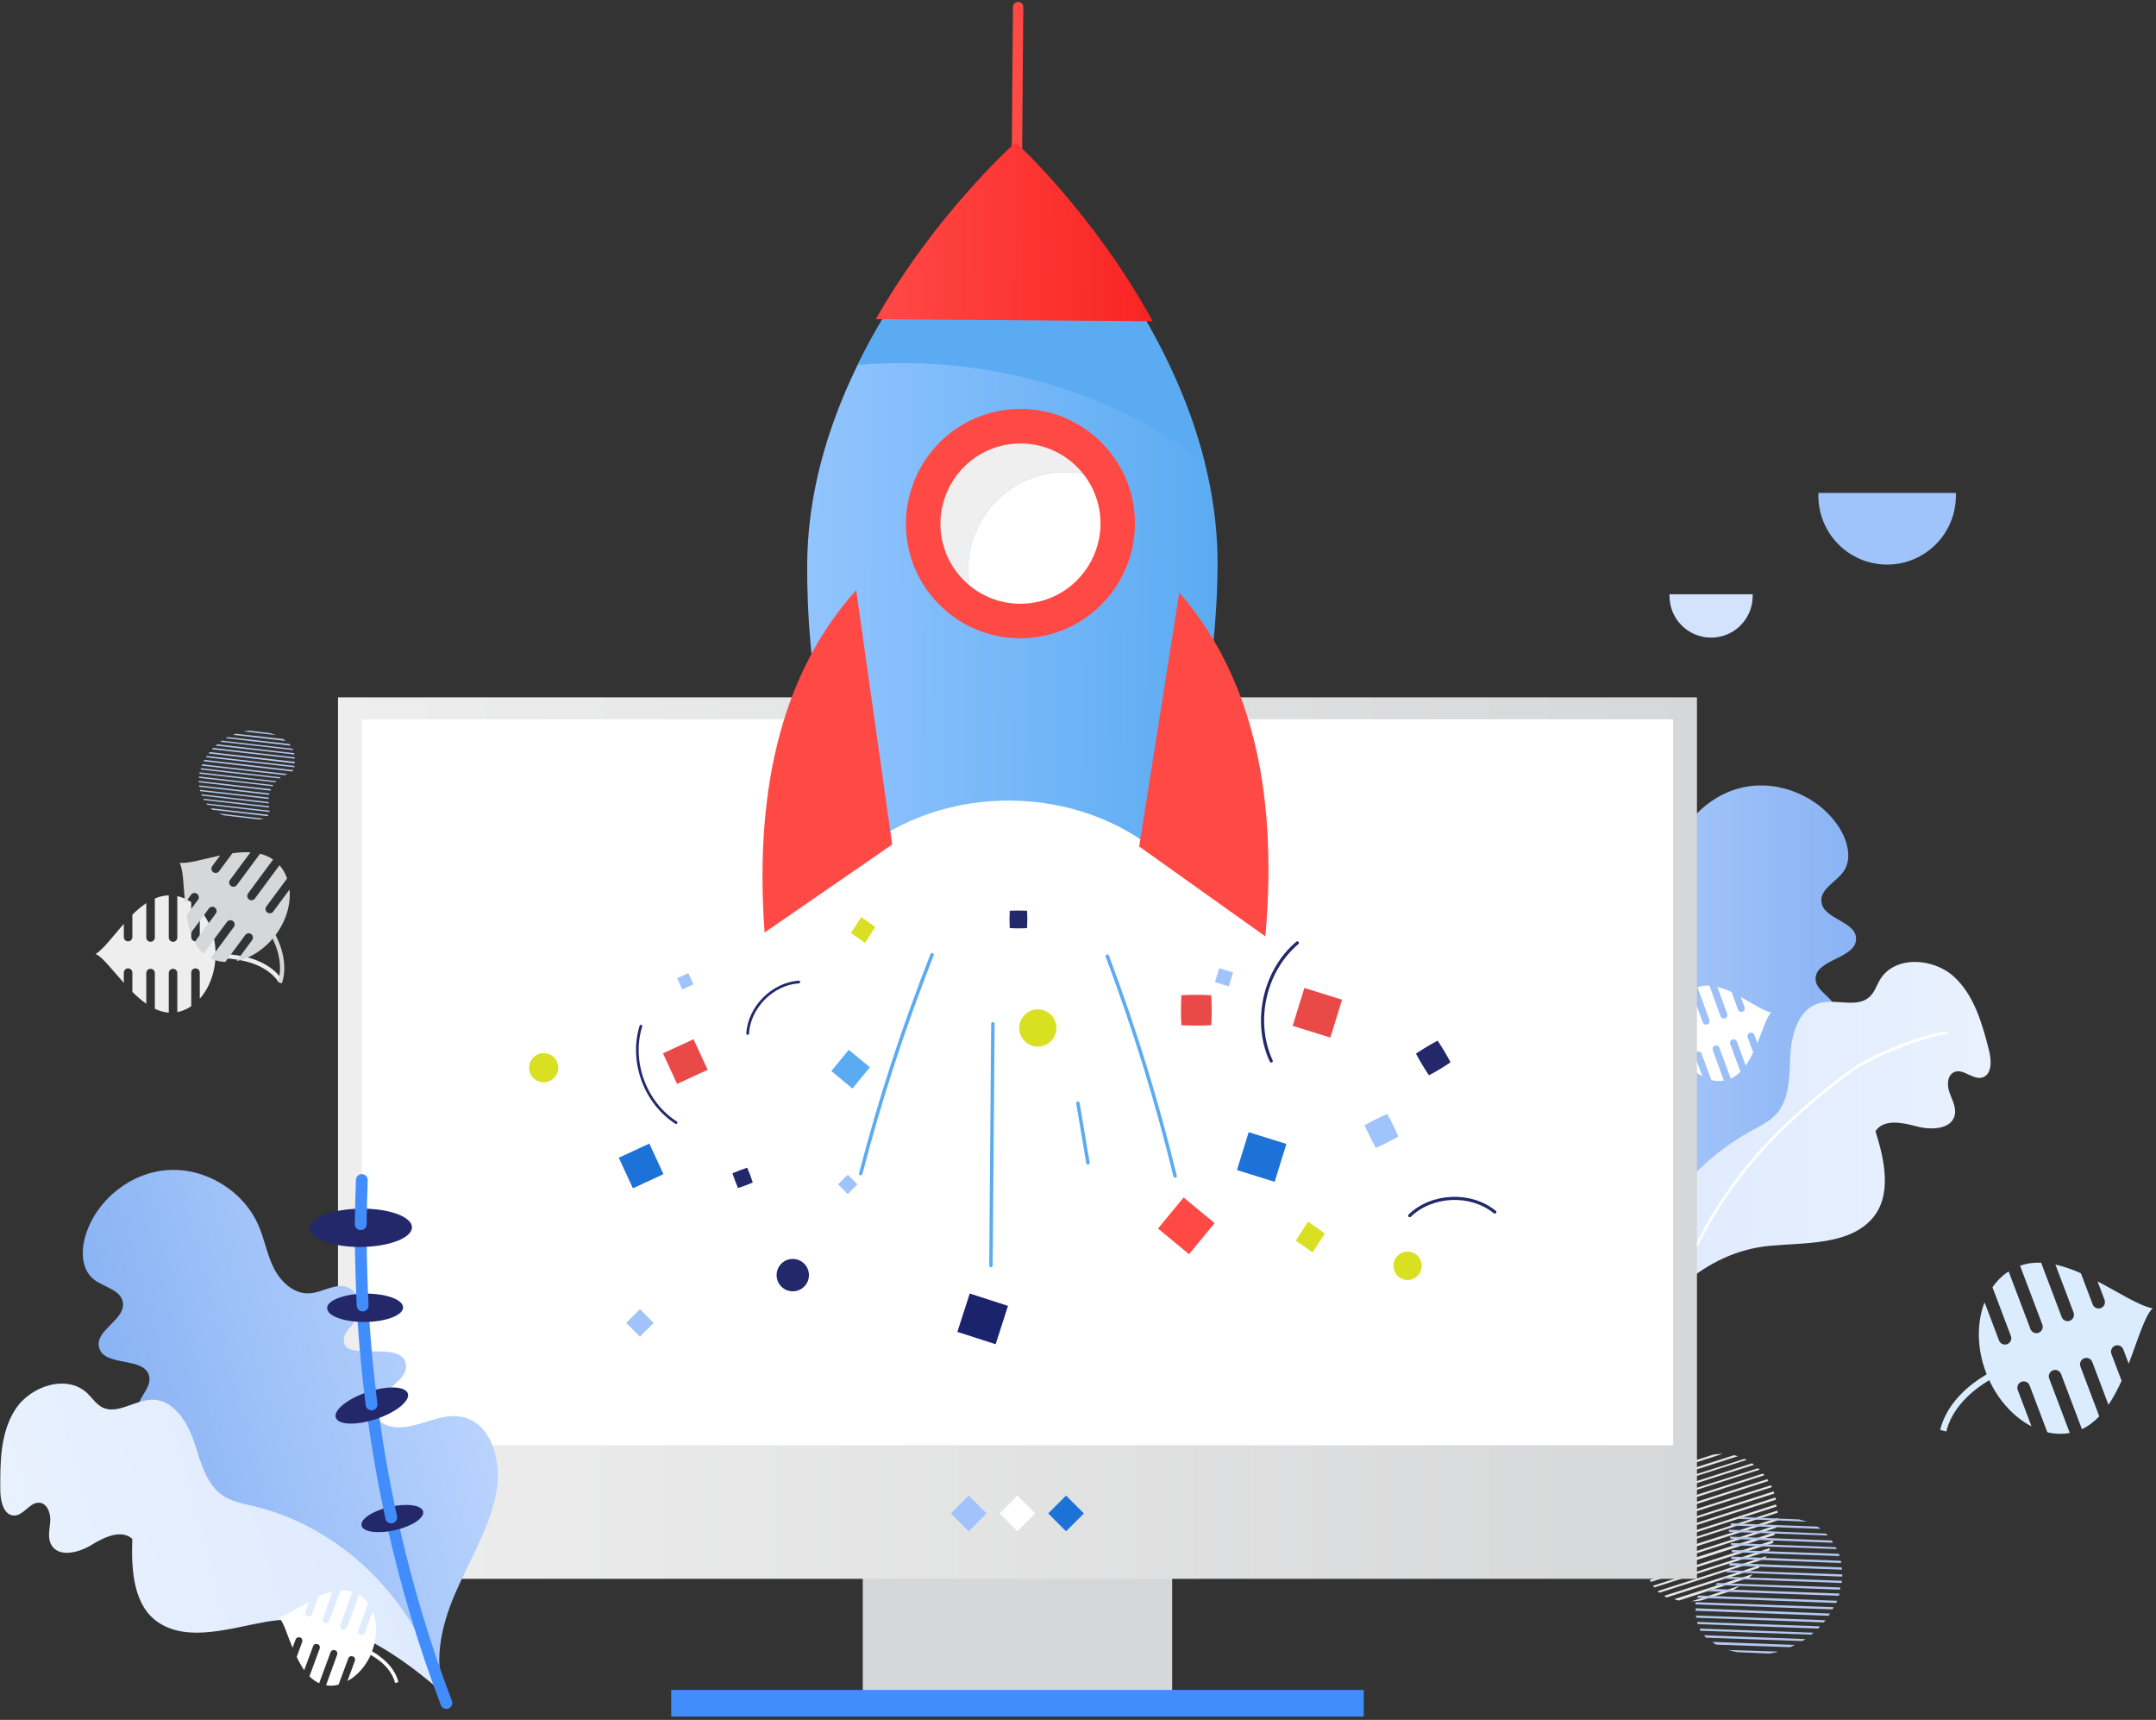<svg width="573" height="457" viewBox="0 0 573 457" fill="none" xmlns="http://www.w3.org/2000/svg">
<rect x="0" y="0" width="573" height="457" fill="#333333" stroke="none"/>
<g clip-path="url(#clip0_295_569)">
<path d="M452.031 425.273L460.283 422.691C460.947 422.248 461.683 421.952 462.347 421.362L449.526 425.495C450.41 425.421 451.221 425.421 452.031 425.273ZM446.21 425.273L464.851 419.222C465.22 418.927 465.44 418.558 465.809 418.263L444.958 424.904C445.4 425.125 445.842 425.199 446.21 425.273ZM442.969 424.462L467.356 416.639C467.651 416.418 467.725 416.123 468.02 415.828L442.306 424.019C442.527 424.314 442.748 424.314 442.969 424.462ZM441.053 423.207L469.051 414.204C469.198 413.983 469.346 413.687 469.493 413.466L440.611 422.764C440.684 422.985 440.906 423.133 441.053 423.207ZM439.653 421.804L470.156 412.063C470.304 411.841 470.304 411.62 470.451 411.325L439.285 421.361C439.506 421.51 439.58 421.731 439.653 421.804ZM438.769 420.329L471.188 409.997C471.188 409.776 471.335 409.555 471.335 409.259L438.474 419.812C438.548 419.96 438.622 420.181 438.769 420.329ZM437.959 418.705L471.63 407.857C471.63 407.635 471.703 407.414 471.777 407.119L437.737 417.967C437.811 418.336 437.885 418.484 437.959 418.705ZM437.369 417.082L472.072 405.939C472.072 405.718 472.145 405.496 472.145 405.274L437.148 416.565C437.222 416.639 437.296 416.86 437.369 417.082ZM437.074 415.089C437.148 415.163 437.001 415.237 437.074 415.31L472.367 404.02C472.367 403.799 472.44 403.577 472.44 403.355L437.295 414.572C437.222 414.72 437.148 414.868 437.074 415.089ZM438.916 412.58C438.843 412.654 438.769 412.802 438.621 412.802L472.44 401.954C472.44 401.732 472.366 401.585 472.44 401.364L439.505 411.991C439.211 412.211 439.064 412.433 438.916 412.58ZM440.537 410.44L472.145 400.33C472.145 400.109 472.072 399.961 471.998 399.74L440.832 409.776C440.832 409.997 440.684 410.145 440.537 410.44ZM441.569 408.226L471.999 398.485C471.925 398.264 471.925 398.116 471.852 397.895L441.864 407.562C441.643 407.857 441.643 408.079 441.569 408.226ZM442.085 406.234L471.556 396.861C471.483 396.64 471.409 396.566 471.409 396.271L442.306 405.643C442.158 405.865 442.085 406.012 442.085 406.234ZM442.232 404.315L470.893 395.165C470.819 394.944 470.746 394.869 470.672 394.648L442.158 403.725C442.232 403.946 442.232 404.168 442.232 404.315ZM442.085 402.47L469.936 393.541C469.862 393.32 469.789 393.245 469.714 393.024L442.011 401.88C442.085 402.101 442.085 402.397 442.085 402.47ZM441.716 400.773L468.904 391.992C468.83 391.771 468.609 391.622 468.535 391.549L441.421 400.257C441.569 400.478 441.643 400.625 441.716 400.773ZM467.209 390.146L440.759 398.559C440.832 398.78 440.906 398.854 440.98 399.075L467.652 390.515C467.651 390.442 467.43 390.294 467.209 390.146ZM465.662 388.818L439.874 397.083C439.947 397.305 440.169 397.452 440.242 397.526L466.251 389.187C466.03 389.187 465.809 388.966 465.662 388.818ZM463.599 387.637L438.99 395.459C439.064 395.681 439.138 395.755 439.212 395.976L464.336 387.858C464.041 387.859 463.893 387.711 463.599 387.637ZM461.02 386.678C460.947 386.751 460.873 386.604 460.8 386.678L439.065 393.615C438.991 393.762 438.991 394.057 438.991 394.279L461.979 386.9C461.61 386.9 461.315 386.751 461.02 386.678ZM455.494 386.457L441.421 390.958C440.979 391.327 440.464 391.622 440.022 391.991L457.852 386.309C457.115 386.383 456.231 386.383 455.494 386.457Z" fill="#E6E6E6"/>
<path d="M493.733 300.115C494.764 303.215 493.586 306.536 492.039 309.414C487.839 317.31 481.061 323.804 472.956 327.568C468.462 329.708 463.599 330.962 458.957 332.881C445.474 338.489 434.496 349.706 429.265 363.359C430.812 353.913 425.876 344.541 419.834 337.087C413.866 329.634 406.645 322.918 402.372 314.358C398.688 306.978 398.615 296.057 406.057 292.514C411.509 289.931 418.361 292.81 423.961 290.448C425.95 289.562 427.719 287.791 427.644 285.651C427.35 280.19 416.592 280.559 416.298 275.098C416.003 268.826 432.508 270.671 430.371 264.693C429.487 262.184 425.95 261.446 424.771 259.085C423.519 256.724 423.592 253.403 425.729 251.705C428.455 249.491 432.581 251.263 436.044 250.451C439.949 249.565 442.454 245.58 443.265 241.596C444.075 237.611 443.633 233.552 444.222 229.567C445.622 219.752 453.653 211.266 463.305 209.199C472.957 207.133 483.714 211.708 488.945 220.121C491.082 223.589 492.261 228.238 489.976 231.559C487.987 234.363 483.714 236.208 484.082 239.603C484.524 244.252 493.144 244.695 493.291 249.344C493.438 254.805 482.239 254.805 482.534 260.266C482.681 262.701 485.26 264.103 486.808 266.022C489.755 269.564 488.576 275.689 484.524 277.902C482.903 278.788 480.987 279.157 479.735 280.412C476.492 283.585 479.661 289.193 483.492 291.555C487.324 293.917 492.334 295.761 493.733 300.115Z" fill="url(#paint0_linear_295_569)"/>
<path d="M465.441 300.484C467.725 299.23 470.157 298.049 471.999 296.131C475.756 291.998 475.535 285.799 475.83 280.191C476.125 274.582 478.114 268.014 483.493 266.538C487.987 265.283 493.661 268.014 496.976 264.767C498.228 263.586 498.744 261.815 499.628 260.339C503.459 253.919 513.553 254.436 519.153 259.38C524.679 264.324 526.815 271.999 528.657 279.231C529.321 281.888 529.394 285.578 526.815 286.316C524.31 286.98 521.805 283.88 519.448 284.84C517.532 285.578 517.384 288.308 518.121 290.301C518.785 292.219 519.963 294.212 519.521 296.279C518.637 300.116 513.259 300.337 509.427 299.304C505.596 298.271 500.66 297.238 498.45 300.559C500.881 308.307 502.944 317.753 497.492 323.878C491.23 330.889 479.662 330.151 470.305 331.037C452.917 332.661 440.612 345.943 430.812 360.481C430.223 336.128 444.148 312.071 465.441 300.484Z" fill="url(#paint1_linear_295_569)"/>
<path d="M443.632 349.411C443.558 349.411 443.558 349.411 443.485 349.411C443.263 349.337 443.19 349.116 443.263 348.968C452.105 321.885 466.177 303.067 491.891 284.102C496.68 280.56 511.122 274.582 517.384 274.066C517.531 274.066 517.753 274.213 517.753 274.435C517.753 274.656 517.605 274.804 517.384 274.804C511.416 275.32 496.902 281.298 492.333 284.693C466.694 303.584 452.694 322.255 443.927 349.19C443.927 349.264 443.78 349.411 443.632 349.411Z" fill="white"/>
<path d="M457.262 270.006L454.315 261.889C453.284 261.815 452.178 261.962 451.147 262.332L454.315 271.039C454.462 271.556 454.242 272.072 453.726 272.22C453.21 272.368 452.695 272.147 452.547 271.63L449.379 263.07C448.421 263.66 447.611 264.472 446.947 265.357L449.6 272.589C449.747 273.106 449.526 273.622 449.011 273.77C448.495 273.918 447.979 273.697 447.832 273.18L445.768 267.498C444.589 270.45 444.516 274.214 445.842 277.903C445.842 277.977 445.916 278.051 445.916 278.125C445.252 278.494 444.516 278.937 443.926 279.453C442.084 280.781 439.726 283.069 438.916 286.316L439.8 286.538C440.537 283.586 442.747 281.446 444.442 280.265C445.031 279.822 445.621 279.453 446.283 279.084C447.683 282.183 449.967 284.693 452.472 286.021L450.482 280.634C450.335 280.118 450.556 279.601 451.072 279.453C451.587 279.305 452.103 279.527 452.251 280.043L454.829 286.98C455.935 287.275 457.04 287.349 458.145 287.127L455.198 279.01C455.051 278.493 455.272 277.977 455.787 277.829C456.303 277.681 456.818 277.902 456.966 278.419L459.987 286.61C460.945 286.168 461.829 285.503 462.566 284.766L459.84 277.386C459.693 276.87 459.913 276.353 460.429 276.205C460.945 276.058 461.46 276.279 461.608 276.795L463.966 283.142C464.703 282.035 465.365 280.854 465.955 279.6L464.482 275.615C464.335 275.099 464.555 274.582 465.071 274.434C465.587 274.287 466.102 274.508 466.25 275.024L467.061 277.164C468.534 273.622 469.492 270.154 470.745 269.047C468.682 268.604 465.809 266.685 462.64 264.914L463.671 267.644C463.818 268.16 463.598 268.677 463.082 268.825C462.566 268.972 462.051 268.751 461.903 268.235L460.208 263.585C458.956 262.995 457.703 262.553 456.451 262.257L459.029 269.416C459.176 269.932 458.956 270.449 458.44 270.597C457.999 270.745 457.483 270.523 457.262 270.006Z" fill="white"/>
<path d="M311.527 360.406H229.301V451.987H311.527V360.406Z" fill="#D6D7D8"/>
<path d="M362.438 449.036H178.389V456.12H362.438V449.036Z" fill="#428DFC"/>
<path d="M451 185.289H89.828V419.517H451V185.289Z" fill="url(#paint2_linear_295_569)"/>
<path d="M444.664 191.119H96.164V384.021H444.664V191.119Z" fill="white"/>
<path d="M252.722 402.13L257.462 406.878L262.203 402.129L257.462 397.381L252.722 402.13Z" fill="#A1C3FC"/>
<path d="M265.654 402.119L270.395 406.868L275.136 402.119L270.395 397.371L265.654 402.119Z" fill="white"/>
<path d="M278.587 402.139L283.328 406.888L288.068 402.14L283.328 397.391L278.587 402.139Z" fill="#1D72D8"/>
<path d="M443.705 157.911C443.705 158.058 443.705 158.206 443.705 158.353C443.705 164.478 448.641 169.423 454.757 169.423C460.873 169.423 465.809 164.479 465.809 158.353C465.809 158.206 465.809 158.058 465.809 157.911H443.705Z" fill="#D3E3FE"/>
<path d="M483.271 130.975C483.271 131.196 483.271 131.491 483.271 131.713C483.271 141.823 491.449 150.014 501.543 150.014C511.637 150.014 519.815 141.823 519.815 131.713C519.815 131.491 519.815 131.196 519.815 130.975C519.816 130.975 483.271 130.975 483.271 130.975Z" fill="#A1C3FC"/>
<path d="M39.358 407.267C39.211 410.514 41.199 413.466 43.484 415.828C49.673 422.395 57.999 426.897 66.84 428.373C71.776 429.185 76.86 429.185 81.871 429.775C96.459 431.62 110.089 439.59 118.857 451.397C114.805 442.616 117.163 432.21 120.994 423.354C124.825 414.499 130.056 406.086 131.898 396.64C133.519 388.523 130.646 377.822 122.467 376.42C116.426 375.387 110.531 380.036 104.49 379.15C102.353 378.855 100.069 377.6 99.627 375.46C98.448 370.073 109.058 367.564 107.805 362.177C106.406 355.978 90.859 362.177 91.375 355.904C91.596 353.247 94.764 351.623 95.353 348.967C95.943 346.31 94.985 343.137 92.48 342.104C89.238 340.702 85.701 343.506 82.165 343.654C78.113 343.876 74.65 340.628 72.807 337.012C70.965 333.397 70.302 329.264 68.681 325.574C64.703 316.424 54.682 310.299 44.735 310.889C34.789 311.479 25.579 318.785 22.705 328.378C21.526 332.289 21.6 337.16 24.768 339.816C27.421 342.03 32.063 342.62 32.652 346.015C33.462 350.664 25.211 353.394 26.315 357.97C27.568 363.357 38.546 360.331 39.651 365.719C40.167 368.154 38.03 370.22 37.072 372.434C35.157 376.641 37.957 382.25 42.451 383.356C44.219 383.799 46.209 383.577 47.829 384.463C51.807 386.677 50.261 392.95 47.166 396.27C43.926 399.666 39.653 402.691 39.358 407.267Z" fill="url(#paint3_linear_295_569)"/>
<path d="M67.061 400.109C64.482 399.518 61.83 399.001 59.546 397.599C54.757 394.574 53.357 388.449 51.589 383.136C49.821 377.823 46.136 371.919 40.537 371.919C35.821 371.919 31.032 376.125 26.98 373.837C25.433 372.952 24.475 371.402 23.222 370.221C17.844 365.056 8.118 368.229 4.066 374.502C0.014 380.775 0.014 388.818 0.088 396.346C0.161 399.076 1.045 402.692 3.772 402.692C6.351 402.692 7.972 399.002 10.551 399.297C12.614 399.518 13.498 402.176 13.35 404.241C13.203 406.308 12.613 408.522 13.571 410.366C15.413 413.908 20.792 412.654 24.181 410.587C27.571 408.521 32.138 406.234 35.159 408.89C34.864 417.082 35.381 426.822 42.306 431.25C50.263 436.343 61.315 432.579 70.599 430.955C87.913 427.856 103.46 437.523 116.796 449.035C110.679 425.274 90.785 405.643 67.061 400.109Z" fill="url(#paint4_linear_295_569)"/>
<path d="M118.636 452.504C112.742 437.081 108.026 421.215 104.416 405.127" stroke="#428DFC" stroke-width="3.14" stroke-miterlimit="10" stroke-linecap="round"/>
<path d="M112.461 401.617C112.07 399.909 108.088 399.366 103.566 400.405C99.045 401.443 95.697 403.67 96.088 405.378C96.479 407.086 100.461 407.629 104.982 406.59C109.504 405.552 112.852 403.325 112.461 401.617Z" fill="#23286B"/>
<path d="M103.974 403.208C101.984 394.057 100.364 384.907 99.111 375.608" stroke="#428DFC" stroke-width="3.14" stroke-miterlimit="10" stroke-linecap="round"/>
<path d="M108.385 370.261C107.727 368.289 102.907 368.128 97.62 369.901C92.333 371.673 88.582 374.708 89.24 376.679C89.899 378.65 94.719 378.811 100.006 377.039C105.292 375.267 109.044 372.232 108.385 370.261Z" fill="#23286B"/>
<path d="M98.743 373.173C97.785 365.498 97.048 357.823 96.533 350.149" stroke="#428DFC" stroke-width="3.14" stroke-miterlimit="10" stroke-linecap="round"/>
<path d="M107.129 347.388C107.107 345.31 102.57 343.673 96.996 343.732C91.422 343.792 86.922 345.524 86.944 347.602C86.966 349.68 91.502 351.317 97.076 351.258C102.65 351.199 107.151 349.466 107.129 347.388Z" fill="#23286B"/>
<path d="M96.385 346.902C96.09 341.072 95.943 335.168 95.869 329.265" stroke="#428DFC" stroke-width="3.14" stroke-miterlimit="10" stroke-linecap="round"/>
<path d="M109.487 326.098C109.457 323.286 103.364 321.072 95.878 321.151C88.392 321.231 82.347 323.574 82.377 326.386C82.406 329.198 88.499 331.412 95.986 331.333C103.472 331.253 109.517 328.91 109.487 326.098Z" fill="#23286B"/>
<path d="M95.869 325.28C95.943 321.369 96.016 317.457 96.164 313.546" stroke="#428DFC" stroke-width="3.14" stroke-miterlimit="10" stroke-linecap="round"/>
<path d="M87.544 430.66L90.491 422.543C91.522 422.469 92.628 422.616 93.659 422.985L90.491 431.693C90.344 432.21 90.565 432.726 91.08 432.874C91.596 433.022 92.112 432.8 92.259 432.284L95.427 423.724C96.385 424.314 97.195 425.125 97.859 426.011L95.207 433.243C95.059 433.76 95.28 434.276 95.796 434.424C96.311 434.572 96.827 434.35 96.975 433.834L99.038 428.152C100.217 431.104 100.291 434.868 98.964 438.557C98.964 438.631 98.891 438.704 98.891 438.779C99.554 439.148 100.291 439.59 100.88 440.107C102.722 441.435 105.08 443.723 105.891 446.97L105.007 447.192C104.27 444.24 102.059 442.1 100.365 440.919C99.776 440.476 99.186 440.107 98.523 439.738C97.123 442.837 94.839 445.346 92.334 446.675L94.324 441.288C94.471 440.771 94.25 440.255 93.735 440.107C93.219 439.96 92.703 440.181 92.556 440.697L89.977 447.634C88.871 447.929 87.767 448.003 86.661 447.781L89.608 439.663C89.755 439.147 89.535 438.631 89.019 438.483C88.504 438.335 87.988 438.556 87.84 439.073L84.819 447.264C83.862 446.821 82.978 446.157 82.241 445.419L84.966 438.04C85.114 437.523 84.893 437.007 84.377 436.859C83.862 436.712 83.346 436.933 83.198 437.449L80.841 443.796C80.104 442.688 79.441 441.508 78.851 440.254L80.325 436.269C80.472 435.752 80.251 435.236 79.735 435.088C79.22 434.94 78.704 435.162 78.556 435.678L77.746 437.818C76.272 434.276 75.314 430.808 74.061 429.7C76.125 429.258 78.998 427.339 82.166 425.568L81.135 428.298C80.988 428.814 81.209 429.331 81.724 429.479C82.24 429.627 82.755 429.405 82.903 428.889L84.598 424.239C85.851 423.649 87.103 423.206 88.356 422.911L85.777 430.069C85.63 430.586 85.851 431.102 86.366 431.25C86.807 431.398 87.323 431.177 87.544 430.66Z" fill="white"/>
<path d="M71.85 194.808L66.325 194.144C65.809 194.218 65.293 194.218 64.777 194.366L73.397 195.325C72.808 195.177 72.366 194.956 71.85 194.808ZM75.239 196.358L62.714 194.956C62.419 195.03 62.198 195.178 61.903 195.252L75.902 196.875C75.681 196.653 75.46 196.506 75.239 196.358ZM76.934 197.687L60.577 195.842C60.356 195.916 60.209 196.064 59.988 196.137L77.229 198.13C77.155 197.908 77.007 197.834 76.934 197.687ZM77.744 198.941L58.956 196.801C58.809 196.875 58.661 197.023 58.514 197.096L77.891 199.31C77.892 199.162 77.818 199.015 77.744 198.941ZM78.186 200.121L57.704 197.76C57.557 197.834 57.483 197.982 57.336 198.129L78.261 200.491C78.186 200.343 78.186 200.196 78.186 200.121ZM78.334 201.229L56.599 198.719C56.526 198.867 56.378 198.941 56.304 199.089L78.334 201.598C78.334 201.524 78.334 201.376 78.334 201.229ZM78.334 202.41L55.715 199.827C55.642 199.974 55.568 200.048 55.42 200.196L78.261 202.852C78.334 202.631 78.334 202.557 78.334 202.41ZM78.26 203.516L54.977 200.86C54.904 201.007 54.83 201.081 54.756 201.229L78.259 203.885C78.26 203.812 78.26 203.664 78.26 203.516ZM77.892 204.771C77.892 204.697 77.966 204.697 77.966 204.623L54.315 201.893C54.241 202.041 54.168 202.115 54.093 202.262L77.671 204.992C77.744 204.919 77.818 204.844 77.892 204.771ZM76.198 205.73C76.271 205.73 76.345 205.656 76.419 205.656L53.726 203.073C53.652 203.221 53.652 203.295 53.578 203.442L75.682 205.952C75.903 205.878 76.05 205.804 76.198 205.73ZM74.65 206.542L53.431 204.106C53.357 204.254 53.357 204.328 53.357 204.475L74.282 206.837C74.355 206.764 74.503 206.69 74.65 206.542ZM73.471 207.575L53.062 205.214C53.062 205.362 52.989 205.436 52.989 205.583L73.103 207.871C73.324 207.796 73.397 207.649 73.471 207.575ZM72.66 208.608L52.914 206.321C52.914 206.468 52.914 206.542 52.841 206.69L72.365 208.904C72.513 208.83 72.587 208.756 72.66 208.608ZM72.071 209.715L52.841 207.502C52.841 207.649 52.841 207.723 52.841 207.871L71.923 210.085C71.924 209.937 71.998 209.789 72.071 209.715ZM71.629 210.822L52.915 208.682C52.915 208.829 52.915 208.904 52.915 209.051L71.482 211.191C71.556 211.044 71.629 210.896 71.629 210.822ZM71.408 211.929L53.136 209.863C53.136 210.01 53.209 210.158 53.209 210.232L71.408 212.298C71.408 212.15 71.408 212.003 71.408 211.929ZM53.651 211.413L71.408 213.479C71.408 213.332 71.408 213.258 71.408 213.11L53.504 211.044C53.504 211.117 53.578 211.265 53.651 211.413ZM54.241 212.593L71.556 214.586C71.556 214.438 71.482 214.29 71.482 214.217L54.02 212.224C54.093 212.298 54.168 212.446 54.241 212.593ZM55.125 213.848L71.629 215.766C71.629 215.619 71.629 215.544 71.629 215.397L54.757 213.479C54.904 213.553 54.977 213.7 55.125 213.848ZM56.378 215.102C56.452 215.102 56.452 215.176 56.525 215.176L71.114 216.873C71.187 216.8 71.261 216.652 71.335 216.504L55.936 214.733C56.083 214.807 56.23 214.955 56.378 215.102ZM59.546 216.652L68.977 217.76C69.345 217.686 69.714 217.612 70.082 217.538L58.146 216.136C58.588 216.283 59.104 216.504 59.546 216.652Z" fill="#B3C9EE"/>
<path d="M461.609 438.999L470.23 439.368C471.04 439.221 471.851 439.146 472.587 438.852L459.104 438.409C460.062 438.556 460.799 438.852 461.609 438.999ZM456.157 437.007L475.755 437.671C476.197 437.524 476.492 437.302 477.008 437.081L455.125 436.269C455.494 436.638 455.789 436.859 456.157 437.007ZM453.431 435.162L478.997 436.047C479.366 435.9 479.513 435.678 479.881 435.531L452.915 434.498C453.063 434.867 453.284 434.941 453.431 435.162ZM451.958 433.317L481.355 434.35C481.576 434.202 481.797 433.981 482.019 433.833L451.737 432.726C451.736 433.021 451.884 433.243 451.958 433.317ZM451.147 431.546L483.197 432.727C483.419 432.579 483.492 432.358 483.713 432.137L450.999 430.956C451.147 431.177 451.147 431.398 451.147 431.546ZM450.779 429.848L484.745 431.103C484.818 430.881 485.04 430.734 485.187 430.513L450.705 429.258C450.779 429.406 450.779 429.627 450.779 429.848ZM450.632 428.004L485.997 429.332C486.071 429.11 486.218 428.963 486.439 428.742L450.705 427.34C450.632 427.708 450.632 427.782 450.632 428.004ZM450.632 426.306L487.029 427.635C487.102 427.413 487.25 427.266 487.323 427.045L450.558 425.716C450.632 425.864 450.632 426.085 450.632 426.306ZM451.074 424.314C451.074 424.461 451 424.461 451 424.535L487.987 425.937C488.06 425.716 488.208 425.568 488.282 425.347L451.443 423.945C451.294 424.093 451.147 424.166 451.074 424.314ZM453.578 422.616C453.431 422.616 453.357 422.764 453.21 422.764L488.723 424.018C488.796 423.797 488.796 423.649 488.944 423.428L454.389 422.174C454.02 422.322 453.8 422.469 453.578 422.616ZM455.863 421.141L489.018 422.395C489.092 422.174 489.092 422.026 489.092 421.805L456.378 420.624C456.305 420.772 456.083 420.919 455.863 421.141ZM457.557 419.443L489.46 420.624C489.46 420.403 489.534 420.255 489.534 420.034L458.073 418.927C457.778 419.074 457.705 419.296 457.557 419.443ZM458.736 417.746L489.607 418.927C489.607 418.706 489.607 418.558 489.681 418.337L459.178 417.23C458.884 417.377 458.809 417.525 458.736 417.746ZM459.473 415.975L489.534 417.082C489.534 416.861 489.534 416.713 489.46 416.492L459.621 415.311C459.694 415.606 459.62 415.828 459.473 415.975ZM460.062 414.204L489.312 415.311C489.312 415.09 489.312 414.942 489.239 414.721L460.21 413.614C460.136 413.835 460.062 414.057 460.062 414.204ZM460.283 412.433L488.87 413.466C488.87 413.245 488.723 413.023 488.723 412.876L460.283 411.843C460.21 412.064 460.283 412.285 460.283 412.433ZM487.839 411.105L460.063 409.997C460.063 410.219 460.063 410.366 460.136 410.587L488.134 411.62C488.134 411.547 487.986 411.326 487.839 411.105ZM486.807 409.334L459.767 408.301C459.767 408.522 459.914 408.743 459.914 408.891L487.249 409.924C487.029 409.776 486.955 409.555 486.807 409.334ZM485.26 407.488L459.473 406.455C459.473 406.677 459.473 406.824 459.546 407.045L485.923 408.005C485.629 407.931 485.481 407.71 485.26 407.488ZM483.197 405.717C483.05 405.717 483.05 405.643 482.976 405.643L460.135 404.758C460.062 404.905 459.915 405.127 459.841 405.348L483.934 406.234C483.639 406.16 483.419 405.939 483.197 405.717ZM478.113 403.725L463.378 403.135C462.788 403.282 462.272 403.43 461.683 403.578L480.324 404.316C479.587 404.168 478.777 403.872 478.113 403.725Z" fill="#B3C9EE"/>
<path d="M268.552 212.726C283.726 212.839 297.454 218.01 307.562 226.326C317.258 206.738 323.351 179.962 323.592 150.393C324.082 90.101 269.95 40.821 269.95 40.821C269.95 40.821 215.024 89.295 214.534 149.588C214.294 179.158 219.95 206.019 229.327 225.75C239.568 217.582 253.378 212.614 268.552 212.726Z" fill="url(#paint5_linear_295_569)"/>
<path d="M283.402 125.43C287.422 125.459 291.219 126.407 294.599 128.07C290.492 119.369 281.676 113.32 271.415 113.245C257.136 113.14 245.466 124.642 245.348 138.937C245.265 149.208 251.169 158.124 259.797 162.371C258.189 158.962 257.302 155.147 257.334 151.122C257.451 136.828 269.123 125.325 283.402 125.43Z" fill="#EFEFEF"/>
<path d="M297.066 139.324C297.098 135.299 296.212 131.484 294.603 128.075C291.223 126.412 287.425 125.465 283.406 125.436C269.126 125.331 257.455 136.833 257.339 151.127C257.306 155.152 258.192 158.967 259.802 162.376C263.181 164.039 266.979 164.986 270.999 165.015C285.279 165.12 296.95 153.618 297.066 139.324Z" fill="white"/>
<path d="M313.428 157.466L302.76 224.923L336.299 248.808C339.879 208.413 331.705 178.454 313.428 157.466Z" fill="#FF4945"/>
<path d="M227.554 156.798L237.122 224.396L203.203 247.781C200.282 207.343 208.942 177.511 227.554 156.798Z" fill="#FF4945"/>
<path d="M270.909 48.093C270.702 48.213 270.463 48.281 270.208 48.279C269.449 48.273 268.838 47.652 268.844 46.892L269.211 1.872C269.219 1.111 269.842 0.499 270.598 0.504C271.358 0.51 271.969 1.131 271.962 1.891L271.595 46.911C271.59 47.418 271.315 47.857 270.909 48.093Z" fill="#FF4945"/>
<path d="M312.535 312.889C312.499 312.91 312.458 312.927 312.414 312.937C312.167 312.997 311.919 312.847 311.86 312.6C306.958 292.474 301.408 274.469 293.865 254.222C293.778 253.986 293.898 253.722 294.135 253.632C294.372 253.544 294.637 253.664 294.726 253.9C302.281 274.183 307.84 292.219 312.751 312.381C312.8 312.584 312.708 312.789 312.535 312.889Z" fill="#5BABF2"/>
<path d="M228.989 312.24C228.888 312.298 228.764 312.319 228.642 312.287C228.397 312.223 228.25 311.973 228.314 311.727C233.553 291.641 239.403 273.693 247.285 253.534C247.376 253.296 247.643 253.18 247.88 253.273C248.115 253.365 248.232 253.631 248.139 253.868C240.272 273.993 234.432 291.909 229.202 311.959C229.17 312.081 229.091 312.18 228.989 312.24Z" fill="#5BABF2"/>
<path d="M307.765 326.441L316.005 333.251L322.813 324.995L314.572 318.185L307.765 326.441Z" fill="#FF4945"/>
<path d="M257.726 343.705L254.442 353.894L264.612 357.176L267.896 346.987L257.726 343.705Z" fill="#1B236D"/>
<path d="M220.939 284.584L226.555 289.225L231.194 283.598L225.578 278.957L220.939 284.584Z" fill="#5BABF2"/>
<path d="M263.593 336.644C263.524 336.684 263.444 336.707 263.361 336.706C263.107 336.704 262.903 336.498 262.905 336.244L263.427 272.03C263.43 271.775 263.638 271.573 263.889 271.573C264.143 271.576 264.347 271.782 264.345 272.036L263.823 336.25C263.819 336.419 263.727 336.566 263.593 336.644Z" fill="#5BABF2"/>
<path d="M289.377 309.389C289.33 309.416 289.279 309.436 289.223 309.444C288.973 309.487 288.737 309.318 288.694 309.068L286.033 293.224C285.991 292.974 286.159 292.735 286.41 292.695C286.66 292.653 286.897 292.821 286.939 293.072L289.6 308.915C289.631 309.109 289.537 309.296 289.377 309.389Z" fill="#5BABF2"/>
<path d="M286.447 165.503C281.759 168.225 276.403 169.643 270.959 169.602C262.827 169.542 255.208 166.316 249.505 160.517C243.803 154.72 240.697 147.044 240.764 138.904C240.851 128.168 246.676 118.148 255.966 112.754C260.655 110.032 266.01 108.614 271.454 108.654C288.241 108.777 301.785 122.548 301.649 139.351C301.562 150.09 295.737 160.109 286.447 165.503ZM260.563 120.695C254.067 124.466 249.995 131.47 249.934 138.973C249.888 144.66 252.058 150.024 256.043 154.077C260.028 158.128 265.353 160.382 271.035 160.425C274.841 160.453 278.582 159.464 281.853 157.564C288.349 153.792 292.422 146.788 292.483 139.285C292.578 127.543 283.113 117.921 271.383 117.834C267.574 117.806 263.834 118.796 260.563 120.695Z" fill="#FF4945"/>
<path d="M240.704 96.467C271.171 96.692 298.946 106.648 320.174 122.92C308.377 75.823 269.93 40.821 269.93 40.821C269.93 40.821 244.325 63.424 227.924 96.954C232.126 96.604 236.39 96.436 240.704 96.467Z" fill="#5BABF2"/>
<path d="M306.353 85.357C290.668 56.69 269.947 37.82 269.947 37.82C269.947 37.82 248.921 56.382 232.772 84.814L306.353 85.357Z" fill="url(#paint6_linear_295_569)"/>
<path d="M547.934 349.953L542.467 335.511C540.561 335.444 538.687 335.681 536.876 336.321L542.787 351.935C543.119 352.811 542.682 353.793 541.812 354.128C540.942 354.463 539.968 354.025 539.636 353.149L533.835 337.826C532.152 338.922 530.709 340.356 529.535 342.045L534.429 354.973C534.761 355.849 534.324 356.831 533.454 357.166C532.584 357.501 531.61 357.063 531.278 356.187L527.434 346.033C525.368 351.381 525.329 358.117 527.82 364.697C527.878 364.85 527.939 365.002 527.999 365.154C526.771 365.891 525.573 366.685 524.426 367.559C521.205 370.01 517.066 374.15 515.636 379.954L517.273 380.36C518.583 375.039 522.438 371.198 525.441 368.912C526.477 368.124 527.56 367.401 528.675 366.726C531.271 372.321 535.364 376.642 539.913 378.996L536.261 369.348C535.929 368.472 536.365 367.491 537.236 367.156C538.106 366.82 539.08 367.258 539.412 368.134L544.119 380.568C546.109 381.033 548.125 381.114 550.088 380.757L544.618 366.31C544.287 365.434 544.723 364.453 545.594 364.118C546.464 363.782 547.438 364.221 547.769 365.096L553.314 379.741C555.033 378.946 556.557 377.772 557.922 376.336L552.916 363.113C552.585 362.238 553.021 361.256 553.892 360.921C554.762 360.586 555.736 361.024 556.067 361.899L560.37 373.264C561.69 371.323 562.835 369.145 563.856 366.893L561.155 359.758C560.823 358.882 561.259 357.901 562.13 357.565C563 357.23 563.974 357.668 564.306 358.544L565.744 362.344C568.231 355.883 569.973 349.722 572.093 347.641C568.449 346.922 563.231 343.496 557.461 340.464L559.323 345.383C559.655 346.259 559.218 347.24 558.348 347.575C557.477 347.91 556.503 347.472 556.172 346.597L553.034 338.31C550.801 337.326 548.528 336.505 546.266 336.01L551.085 348.739C551.417 349.615 550.98 350.596 550.11 350.931C549.24 351.266 548.266 350.828 547.934 349.953Z" fill="#DBECFF"/>
<path d="M32.909 248.994C32.909 249.623 33.417 250.132 34.043 250.132C34.669 250.132 35.177 249.623 35.177 248.994V243.046C36.346 241.891 37.579 240.828 38.882 239.972V249.108C38.882 249.736 39.389 250.246 40.016 250.246C40.642 250.246 41.15 249.736 41.15 249.108V238.743C42.331 238.241 43.565 237.937 44.855 237.901V249.108C44.855 249.736 45.362 250.246 45.989 250.246C46.615 250.246 47.123 249.736 47.123 249.108V238.11C48.441 238.39 49.688 238.94 50.827 239.715V248.994C50.827 249.623 51.335 250.132 51.961 250.132C52.587 250.132 53.095 249.623 53.095 248.994V241.706C55.664 244.557 57.291 248.767 57.291 253.49C57.291 258.212 55.664 262.489 53.095 265.365V258.44C53.095 257.812 52.587 257.302 51.961 257.302C51.335 257.302 50.827 257.812 50.827 258.44V267.364C49.688 268.136 48.441 268.673 47.123 268.923V258.554C47.123 257.926 46.615 257.416 45.989 257.416C45.362 257.416 44.855 257.926 44.855 258.554V269.065C43.586 268.982 42.349 268.615 41.15 268.044V258.554C41.15 257.926 40.642 257.416 40.016 257.416C39.39 257.416 38.882 257.926 38.882 258.554V266.711C37.592 265.813 36.354 264.725 35.177 263.561V258.44C35.177 257.812 34.669 257.302 34.043 257.302C33.417 257.302 32.909 257.812 32.909 258.44V261.167C29.81 257.72 27.251 254.282 25.424 253.489C27.542 252.161 30.006 248.755 32.909 245.464V248.994Z" fill="#EEEEEE"/>
<path d="M54.086 254.261L56.393 254.389C59.636 254.568 62.99 254.754 66.139 255.671C68.569 256.378 71.904 257.854 73.993 260.87L74.924 260.221C72.646 256.931 69.061 255.336 66.455 254.578C63.182 253.625 59.763 253.436 56.456 253.253L54.149 253.125L54.086 254.261Z" fill="#EEEEEE"/>
<path d="M67.318 240.927L68.585 242.867C70.366 245.592 72.209 248.411 73.344 251.498C74.219 253.88 75.016 257.449 73.837 260.927L74.911 261.293C76.196 257.5 75.347 253.659 74.407 251.104C73.228 247.895 71.35 245.022 69.533 242.242L68.266 240.303L67.318 240.927Z" fill="#D6D7D8"/>
<path d="M56.407 230.143C56.033 230.648 56.138 231.361 56.641 231.735C57.144 232.11 57.854 232.005 58.228 231.5L61.761 226.724C63.386 226.496 65.007 226.38 66.562 226.472L61.134 233.808C60.761 234.312 60.866 235.025 61.369 235.4C61.872 235.774 62.582 235.669 62.955 235.164L69.113 226.843C70.359 227.147 71.53 227.641 72.587 228.384L65.93 237.382C65.556 237.886 65.661 238.599 66.164 238.974C66.667 239.348 67.378 239.243 67.751 238.738L74.284 229.909C75.176 230.922 75.85 232.109 76.305 233.413L70.793 240.863C70.419 241.368 70.524 242.081 71.027 242.455C71.53 242.83 72.24 242.725 72.614 242.22L76.943 236.368C77.312 240.195 76.118 244.548 73.312 248.339C70.507 252.131 66.66 254.592 62.889 255.363L67.002 249.804C67.376 249.299 67.271 248.586 66.768 248.212C66.265 247.837 65.555 247.942 65.181 248.447L59.88 255.612C58.506 255.55 57.186 255.235 55.98 254.647L62.139 246.322C62.513 245.817 62.408 245.104 61.905 244.73C61.402 244.355 60.692 244.46 60.319 244.965L54.074 253.404C53.105 252.578 52.33 251.543 51.707 250.368L57.344 242.749C57.718 242.244 57.613 241.531 57.11 241.157C56.607 240.782 55.897 240.887 55.523 241.392L50.678 247.941C50.175 246.448 49.828 244.834 49.574 243.196L52.617 239.084C52.99 238.579 52.885 237.867 52.382 237.492C51.879 237.117 51.169 237.223 50.796 237.727L49.176 239.917C48.735 235.296 48.723 231.004 47.727 229.275C50.217 229.475 54.218 228.214 58.504 227.309L56.407 230.143Z" fill="#D6D7D8"/>
<path d="M374.089 340.107C376.162 340.107 377.843 338.419 377.843 336.337C377.843 334.255 376.162 332.567 374.089 332.567C372.016 332.567 370.335 334.255 370.335 336.337C370.335 338.419 372.016 340.107 374.089 340.107Z" fill="#D9E021"/>
<path d="M322.893 260.956L324.036 257.259L327.716 258.407L326.573 262.104L322.893 260.956Z" fill="#A1C3FC"/>
<path d="M343.548 272.576L346.662 262.511L356.682 265.637L353.568 275.702L343.548 272.576Z" fill="#E94A47"/>
<path d="M328.746 310.899L331.859 300.834L341.88 303.96L338.766 314.026L328.746 310.899Z" fill="#1D72D8"/>
<path d="M337.857 282.343C337.699 282.343 337.549 282.253 337.477 282.1C332.566 271.469 335.595 257.764 344.523 250.22C344.699 250.07 344.962 250.094 345.111 250.271C345.259 250.448 345.237 250.713 345.06 250.861C336.409 258.17 333.475 271.448 338.234 281.748C338.332 281.957 338.24 282.207 338.032 282.305C337.976 282.33 337.916 282.343 337.857 282.343Z" fill="#23286B"/>
<path d="M374.667 323.426C374.558 323.426 374.448 323.384 374.366 323.298C374.205 323.132 374.211 322.866 374.377 322.706C380.422 316.85 391.026 316.407 397.535 321.735C397.714 321.882 397.741 322.145 397.595 322.324C397.451 322.505 397.188 322.53 397.008 322.384C390.811 317.31 380.712 317.734 374.956 323.309C374.876 323.387 374.771 323.426 374.667 323.426Z" fill="#23286B"/>
<path d="M184.317 261.542L182.939 258.559L179.953 259.936L181.331 262.919L184.317 261.542Z" fill="#A1C3FC"/>
<path d="M188.077 284.258L184.324 276.135L176.193 279.884L179.947 288.008L188.077 284.258Z" fill="#E94A47"/>
<path d="M176.335 311.99L172.582 303.867L164.451 307.617L168.204 315.74L176.335 311.99Z" fill="#1D72D8"/>
<path d="M180.047 298.296C180.047 298.179 179.989 298.064 179.882 297.996C171.751 292.81 167.795 281.963 170.676 272.765C170.735 272.576 170.631 272.378 170.443 272.319C170.255 272.26 170.056 272.365 169.997 272.553C167.022 282.046 171.107 293.243 179.499 298.597C179.665 298.702 179.885 298.654 179.991 298.489C180.029 298.428 180.047 298.362 180.047 298.296Z" fill="#23286B"/>
<path d="M212.667 260.934C212.667 260.926 212.667 260.919 212.666 260.912C212.653 260.716 212.485 260.567 212.289 260.58C205.136 261.033 198.753 267.456 198.35 274.605C198.324 274.805 198.49 274.969 198.686 274.98C198.881 274.991 199.05 274.841 199.061 274.645C199.445 267.837 205.523 261.721 212.333 261.289C212.522 261.276 212.667 261.12 212.667 260.934Z" fill="#23286B"/>
<path d="M313.975 264.449C316.674 264.289 319.328 264.29 321.937 264.449C322.056 267.277 322.074 269.961 321.937 272.424C319.283 272.538 316.629 272.538 313.975 272.424C313.824 269.849 313.835 267.185 313.975 264.449Z" fill="#E94A47"/>
<path d="M210.697 343.12C213.071 343.12 214.996 341.193 214.996 338.815C214.996 336.437 213.071 334.509 210.697 334.509C208.323 334.509 206.398 336.437 206.398 338.815C206.398 341.193 208.323 343.12 210.697 343.12Z" fill="#23286B"/>
<path d="M371.654 301.988C369.679 303.127 367.678 304.126 365.652 304.989C364.501 302.904 363.481 300.889 362.661 298.982C364.619 297.896 366.619 296.896 368.663 295.981C369.742 297.864 370.734 299.875 371.654 301.988Z" fill="#A1C3FC"/>
<path d="M352.124 327.747L348.858 332.787L344.386 329.647L347.652 324.607L352.124 327.747Z" fill="#D9E021"/>
<path d="M275.822 278.107C278.553 278.107 280.766 275.89 280.766 273.156C280.766 270.421 278.553 268.204 275.822 268.204C273.092 268.204 270.879 270.421 270.879 273.156C270.879 275.89 273.092 278.107 275.822 278.107Z" fill="#D9E021"/>
<path d="M232.62 246.308L229.899 250.552L226.172 247.907L228.894 243.663L232.62 246.308Z" fill="#D9E021"/>
<path d="M225.313 317.287L222.733 314.704L225.313 312.121L227.892 314.704L225.313 317.287Z" fill="#A1C3FC"/>
<path d="M200.065 314.195C198.765 314.777 197.458 315.271 196.143 315.679C195.56 314.309 195.054 312.992 194.665 311.754C195.951 311.203 197.259 310.708 198.587 310.27C199.139 311.509 199.627 312.823 200.065 314.195Z" fill="#23286B"/>
<path d="M272.965 246.607C271.402 246.7 269.866 246.7 268.355 246.607C268.286 244.97 268.276 243.416 268.355 241.99C269.892 241.924 271.429 241.924 272.965 241.99C273.053 243.481 273.046 245.023 272.965 246.607Z" fill="#23286B"/>
<path d="M385.513 282.259C383.633 283.548 381.716 284.701 379.763 285.719C378.453 283.729 377.28 281.8 376.313 279.963C378.18 278.728 380.097 277.575 382.063 276.504C383.286 278.297 384.431 280.224 385.513 282.259Z" fill="#23286B"/>
<path d="M144.498 287.579C146.634 287.579 148.367 285.844 148.367 283.704C148.367 281.564 146.634 279.829 144.498 279.829C142.361 279.829 140.629 281.564 140.629 283.704C140.629 285.844 142.361 287.579 144.498 287.579Z" fill="#D9E021"/>
<path d="M170.075 355.176L166.421 351.516L170.075 347.857L173.729 351.516L170.075 355.176Z" fill="#A1C3FC"/>
</g>
<defs>
<linearGradient id="paint0_linear_295_569" x1="400.046" y1="286.032" x2="494.238" y2="286.032" gradientUnits="userSpaceOnUse">
<stop stop-color="#B9D3FD"/>
<stop offset="1" stop-color="#89B3F4"/>
</linearGradient>
<linearGradient id="paint1_linear_295_569" x1="430.794" y1="308.038" x2="529.049" y2="308.038" gradientUnits="userSpaceOnUse">
<stop stop-color="#DEEAFE"/>
<stop offset="1" stop-color="#E9F1FE"/>
</linearGradient>
<linearGradient id="paint2_linear_295_569" x1="89.828" y1="302.403" x2="451" y2="302.403" gradientUnits="userSpaceOnUse">
<stop stop-color="#EEEEEE"/>
<stop offset="1" stop-color="#D6D7D8"/>
</linearGradient>
<linearGradient id="paint3_linear_295_569" x1="126.648" y1="368.438" x2="35.17" y2="393.544" gradientUnits="userSpaceOnUse">
<stop stop-color="#B9D3FD"/>
<stop offset="1" stop-color="#89B3F4"/>
</linearGradient>
<linearGradient id="paint4_linear_295_569" x1="102.72" y1="398.05" x2="7.287" y2="424.242" gradientUnits="userSpaceOnUse">
<stop stop-color="#DEEAFE"/>
<stop offset="1" stop-color="#E9F1FE"/>
</linearGradient>
<linearGradient id="paint5_linear_295_569" x1="214.669" y1="133.026" x2="323.726" y2="133.916" gradientUnits="userSpaceOnUse">
<stop stop-color="#92C4FE"/>
<stop offset="1" stop-color="#5BABF2"/>
</linearGradient>
<linearGradient id="paint6_linear_295_569" x1="232.964" y1="61.181" x2="306.546" y2="61.782" gradientUnits="userSpaceOnUse">
<stop stop-color="#FF4945"/>
<stop offset="1" stop-color="#F92424"/>
</linearGradient>
<clipPath id="clip0_295_569">
<rect width="573" height="456.47" fill="white"/>
</clipPath>
</defs>
</svg>
